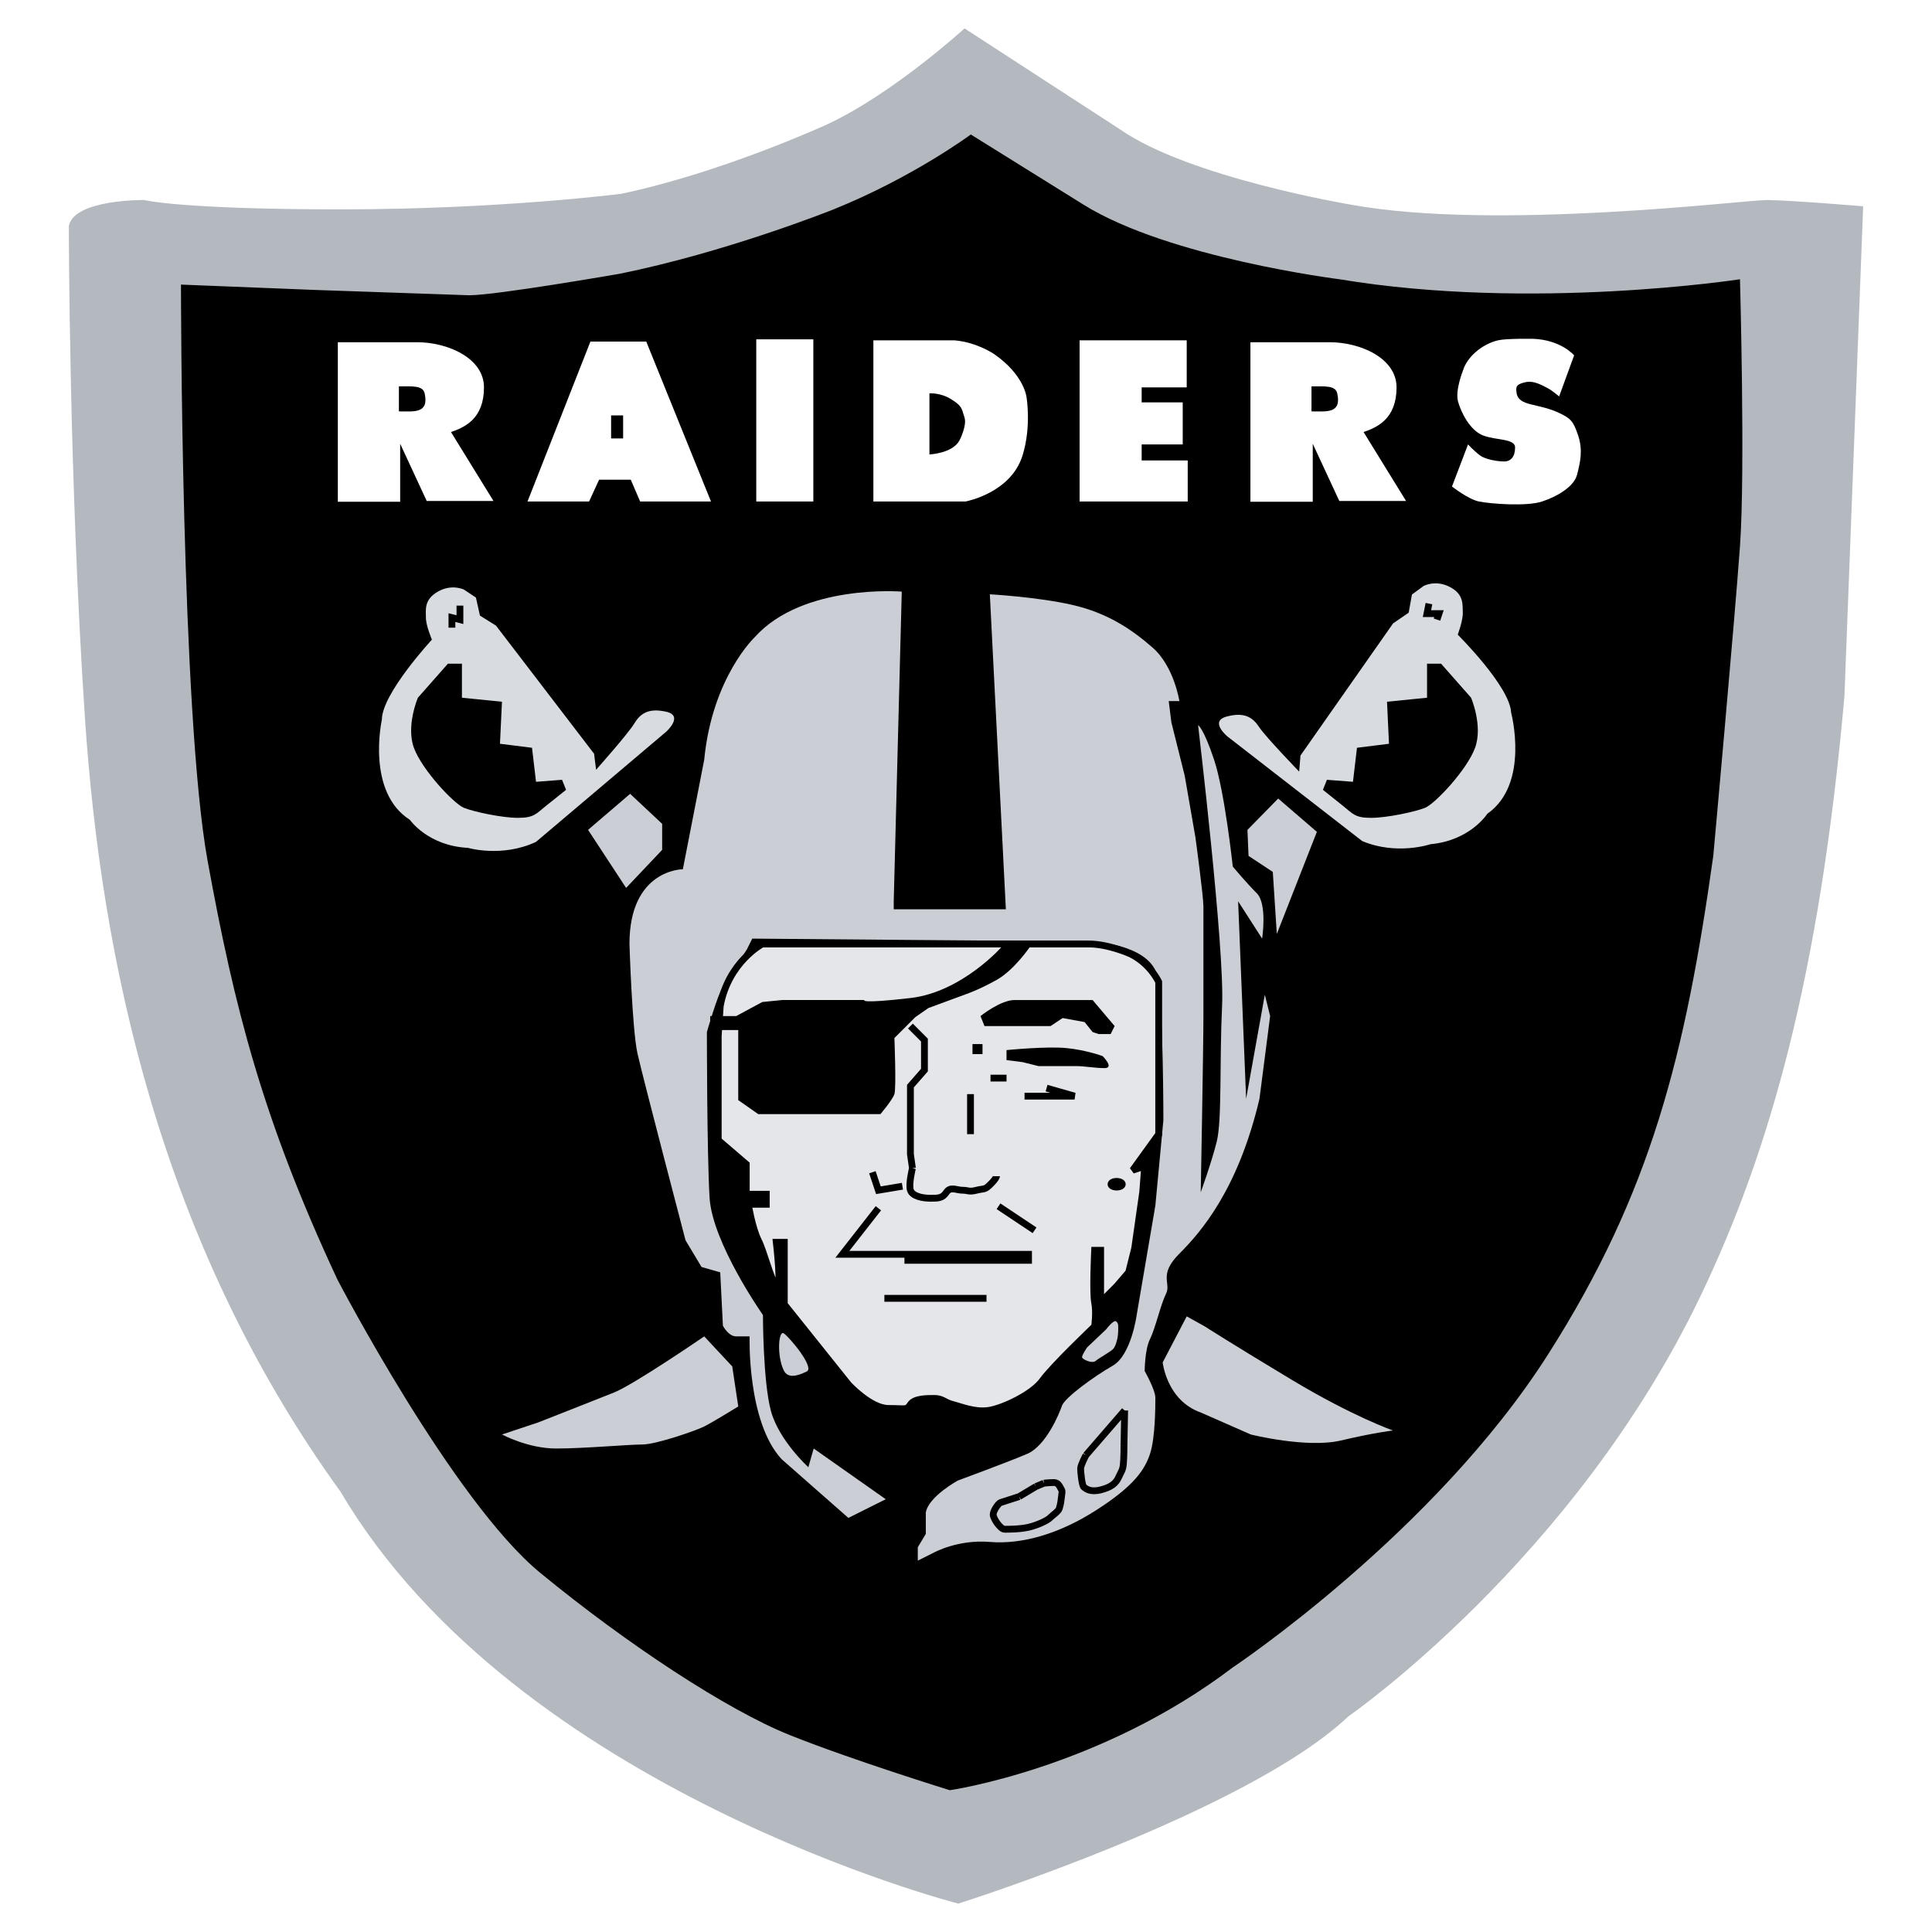 <?xml version="1.0" encoding="utf-8"?>
<!-- Generator: Adobe Illustrator 13.0.0, SVG Export Plug-In . SVG Version: 6.00 Build 14948)  -->
<!DOCTYPE svg PUBLIC "-//W3C//DTD SVG 1.0//EN" "http://www.w3.org/TR/2001/REC-SVG-20010904/DTD/svg10.dtd">
<svg version="1.0" id="Layer_1" xmlns="http://www.w3.org/2000/svg" xmlns:xlink="http://www.w3.org/1999/xlink" x="0px" y="0px"
	 width="192.756px" height="192.756px" viewBox="0 0 192.756 192.756" enable-background="new 0 0 192.756 192.756"
	 xml:space="preserve">
<g>
	<polygon fill-rule="evenodd" clip-rule="evenodd" fill="#FFFFFF" points="0,0 192.756,0 192.756,192.756 0,192.756 0,0 	"/>
	<path fill-rule="evenodd" clip-rule="evenodd" fill="#B4B9C0" d="M6.87,22.536c0,0,0,25.036,1.598,49.005
		c1.6,23.971,7.398,52.256,25.509,77.29c17.58,29.832,61.636,41.092,61.636,41.092s28.792-9.09,38.912-18.678
		c0,0,22.531-15.584,35.177-42.025c6.848-14.318,11.829-31.752,14.318-59.768l1.868-48.872c0,0-7.52-0.624-9.649-0.624
		c-2.131,0-27.143,3.113-41.524,0.45c0,0-15.98-2.665-22.905-7.458L96.234,2.834c0,0-7.159,6.537-13.724,9.58
		c0,0-10.397,4.788-20.518,6.918c0,0-12.036,1.556-28.016,1.556c-15.98,0-19.612-0.934-19.612-0.934S7.402,19.873,6.87,22.536
		L6.87,22.536z"/>
	<path fill-rule="evenodd" clip-rule="evenodd" d="M18.056,28.394c0,0-0.009,42.873,2.663,57.531
		c2.672,14.655,5.489,25.759,12.945,41.737c0,0,11.519,22.102,20.236,29.262c8.715,7.16,18.678,13.697,24.903,16.188
		s15.96,5.498,15.96,5.498s14.915-2.131,28.231-12.25c0,0,20.085-13.381,31.453-31.225c10.299-16.164,13.696-29.885,16.488-49.743
		c0,0,2.131-23.438,2.663-30.896c0.533-7.457,0-26.634,0-26.634s-20.774,3.196-39.95,0c0,0-17.045-2.13-25.569-7.457l-11.221-6.987
		c0,0-5.824,4.322-13.814,7.52c0,0-10.654,4.261-21.308,6.391c0,0-12.25,2.13-14.915,2.13l-15.447-0.533L18.056,28.394
		L18.056,28.394z"/>
	<polygon fill-rule="evenodd" clip-rule="evenodd" fill="#FFFFFF" points="64.477,34.08 58.906,34.08 52.63,50.034 58.773,50.034 
		59.771,47.86 62.932,47.86 63.867,50.034 70.935,50.034 64.477,34.08 	"/>
	<path fill-rule="evenodd" clip-rule="evenodd" fill="#FFFFFF" d="M44.995,43.105c1.39-0.476,3.291-1.339,3.291-4.456
		c0-2.946-3.667-4.505-6.665-4.505h-7.916V50.06h6.22v-5.787l2.65,5.712h6.661L44.995,43.105L44.995,43.105z M39.798,41.045v-2.497
		c1.379,0,2.395-0.098,2.57,0.699C42.818,41.293,41.293,41.045,39.798,41.045L39.798,41.045z"/>
	<path fill-rule="evenodd" clip-rule="evenodd" fill="#FFFFFF" d="M136.044,43.105c1.391-0.476,3.29-1.339,3.29-4.456
		c0-2.946-3.665-4.505-6.664-4.505h-7.916V50.06h6.219v-5.787l2.651,5.712h6.659L136.044,43.105L136.044,43.105z M130.848,41.045
		v-2.497c1.379,0,2.396-0.098,2.57,0.699C133.868,41.293,132.344,41.045,130.848,41.045L130.848,41.045z"/>
	<polygon fill-rule="evenodd" clip-rule="evenodd" points="62.169,43.743 62.169,41.445 60.971,41.445 60.971,43.743 62.169,43.743 
			"/>
	<polygon fill-rule="evenodd" clip-rule="evenodd" fill="#FFFFFF" points="81.146,50.034 81.146,33.855 75.452,33.855 
		75.452,50.034 81.146,50.034 	"/>
	<path fill-rule="evenodd" clip-rule="evenodd" fill="#FFFFFF" d="M87.138,33.954v16.081h9.189c0,0,4.522-0.821,5.693-4.595
		c0.899-2.895,0.399-5.791,0.399-5.791s-0.2-2.198-3.195-4.295c0,0-1.698-1.198-3.997-1.399H87.138L87.138,33.954z"/>
	<path fill-rule="evenodd" clip-rule="evenodd" d="M92.73,39.249v6.092c0,0,2.298-0.1,2.997-1.399c0,0,0.771-1.481,0.5-2.296
		c-0.299-0.899-0.201-1.1-1.299-1.798C93.83,39.148,92.73,39.249,92.73,39.249L92.73,39.249z"/>
	<polygon fill-rule="evenodd" clip-rule="evenodd" fill="#FFFFFF" points="107.712,33.954 107.712,50.034 118.499,50.034 
		118.499,45.939 113.904,45.939 113.904,44.341 118,44.341 118,40.146 113.904,40.146 113.904,38.649 118.399,38.649 
		118.399,33.954 107.712,33.954 	"/>
	<path fill-rule="evenodd" clip-rule="evenodd" fill="#FFFFFF" d="M157.051,35.453c0,0-1.299-1.548-4.095-1.649
		c0,0-2.646-0.049-3.495,0.149c-1.652,0.391-3.097,1.698-3.496,2.997c0,0-0.799,1.998-0.5,3.098c0.301,1.098,1.2,2.896,2.497,3.395
		c1.299,0.5,3.198,0.301,3.198,1.198c0,0.899-0.4,1.399-1.101,1.399c-0.698,0-1.884-0.215-2.396-0.6
		c-0.599-0.449-1.198-1.098-1.198-1.098l-1.599,4.195c0,0,1.62,1.282,2.696,1.498c1.25,0.25,4.796,0.5,6.293,0
		c1.568-0.522,3.195-1.498,3.496-2.696c0.3-1.198,0.599-2.397,0.1-3.896c-0.498-1.498-0.8-1.697-1.797-2.196
		c-1-0.5-2.098-0.7-2.896-0.899c-0.8-0.201-1.342-0.451-1.449-1.149c-0.1-0.649,0-0.848,0.8-1.049c0.679-0.169,1.247,0,2.347,0.6
		c0.393,0.213,1.099,0.799,1.099,0.799L157.051,35.453L157.051,35.453z"/>
	<path fill-rule="evenodd" clip-rule="evenodd" fill="#CBCED4" d="M89.168,89.919l0.801-30.894c0,0-9.855-0.801-14.65,4.527
		c0,0-4.261,3.995-5.06,12.251l-2.13,10.92c0,0-5.328,0-5.328,7.457c0,0,0.266,8.523,0.799,10.92
		c0.535,2.396,4.795,18.643,4.795,18.643l1.598,2.666l1.864,0.533l0.267,5.324c0,0,0.532,1.066,1.331,1.066c0.799,0,1.332,0,1.332,0
		s-0.267,8.523,3.197,12.252l6.658,5.857l3.729-1.863l-7.19-5.059l-0.532,1.863c0,0-2.93-2.664-3.729-5.592
		c-0.801-2.932-0.801-9.59-0.801-9.59s-5.06-7.191-5.326-11.719c-0.266-4.527-0.266-16.514-0.266-16.514s1.065-3.727,1.598-4.525
		c0.532-0.801,2.396-3.731,2.396-3.731l0.533-1.065c0,0,31.163,0.267,33.026,0.267c1.864,0,6.925,0.533,7.457,3.729
		c0.534,3.197,0.534,14.117,0.534,14.117l-0.801,8.521l-1.864,10.92c0,0-0.531,3.996-2.396,5.061
		c-1.864,1.064-4.793,3.197-5.06,3.996s-1.598,3.994-3.464,4.793c-1.863,0.799-6.924,2.664-6.924,2.664s-2.929,1.598-3.195,3.195
		v2.131l-0.799,1.332v1.332l1.598-0.799c0,0,2.396-1.332,5.591-1.066c3.196,0.268,6.926-0.799,10.654-3.197
		c3.729-2.396,4.794-3.994,5.326-5.592s0.532-4.793,0.532-5.592s-1.064-2.666-1.064-2.666s0-2.131,0.532-3.195
		s1.065-3.461,1.6-4.527c0.533-1.064-0.801-1.863,1.331-3.996c2.131-2.129,5.859-6.391,7.989-15.447l1.065-8.254l-0.532-2.131
		l-1.864,10.385l-0.799-19.708l2.396,3.728c0,0,0.532-3.461-0.532-4.526c-1.065-1.065-2.397-2.663-2.397-2.663
		s-0.798-7.458-1.863-10.654c-1.065-3.195-1.599-3.462-1.599-3.462s2.664,22.371,2.396,27.965c-0.266,5.592,0,11.453-0.532,13.584
		c-0.532,2.129-1.598,5.059-1.598,5.059s0.267-14.381,0.267-17.576c0-3.199,0-9.856,0-10.921c0-1.065-0.8-6.925-0.8-6.925
		l-1.064-6.125l-1.331-5.326l-0.267-2.132h1.064c0,0-0.532-3.462-2.664-5.326c-2.13-1.864-4.527-3.461-7.989-4.261
		c-3.462-0.799-8.258-1.065-8.258-1.065l1.599,31.428H89.168V89.919L89.168,89.919z"/>
	<path fill="none" stroke="#000000" stroke-width="0.68" stroke-miterlimit="2.613" d="M112.207,140.723l-3.862,4.461
		 M108.345,145.184c0,0-0.532,1-0.532,1.332c0,0.334,0.133,1.73,0.332,1.863c0.2,0.133,0.6,0.533,1.665,0.268
		c1.065-0.268,1.532-0.666,1.799-1.266c0.266-0.6,0.399-0.666,0.465-1.264c0.067-0.6,0.067-1.932,0.067-1.932 M112.141,144.186
		l0.066-3.463 M103.351,148.314l-1.665,0.998 M101.686,149.312c0,0-1.663,0.531-1.864,0.6c-0.199,0.066-0.731,0.799-0.731,1.197
		c0,0.4,0.731,1.465,1.131,1.465c0.4,0,1.532,0,2.396-0.197c0.867-0.201,1.866-0.666,2.133-0.936
		c0.266-0.266,0.864-0.664,0.932-0.932c0.066-0.266,0.134-0.4,0.199-0.998c0.067-0.6,0.134-0.732,0-0.932
		c-0.133-0.201-0.267-0.666-0.731-0.666c-0.467,0-1,0.066-1,0.066 M104.149,147.98l-0.799,0.334"/>
	
		<path fill-rule="evenodd" clip-rule="evenodd" fill="#E5E6E9" stroke="#000000" stroke-width="0.68" stroke-miterlimit="2.613" d="
		M71.658,103.369v10.387l2.796,2.398v2.996h1.998v0.998h-1.799c0,0,0.399,2.396,1,3.594c0.598,1.199,1.198,3.797,1.798,4.596
		c0.598,0.799,0-4.395,0-4.395h0.799v6.193l6.391,7.988c0,0,2.198,2.398,3.995,2.398c1.798,0,1.798,0.199,2.198-0.398
		c0.399-0.602,1.598-0.602,2.397-0.602c0.799,0,1,0.4,1.798,0.602c0.799,0.197,2.198,0.799,3.595,0.598
		c1.399-0.199,4.396-1.598,5.394-2.996c0.999-1.398,5.193-5.393,5.193-5.393s0.2-1.398,0-2.398c-0.199-0.998,0-5.193,0-5.193h0.6
		v5.193l1.598-1.598l1.198-1.396l0.601-2.398l0.799-5.594l0.199-2.598l-1.199,0.4l2.598-3.596V97.975c0,0-0.799-1.797-2.796-2.795
		c0,0-2.198-1-4.195-1h-32.56c0,0-3.396,1.799-4.195,6.191L71.658,103.369L71.658,103.369z"/>
	<path fill="none" stroke="#000000" stroke-width="0.68" stroke-miterlimit="2.613" d="M90.833,102.369l1.399,1.4v2.996
		l-1.399,1.598v6.791l0.201,1.398 M91.034,116.553c0,0-0.399,1.598-0.201,2.197c0.201,0.6,1.199,0.799,1.998,0.799
		s1.198,0,1.598-0.6s1-0.199,1.598-0.199c0.6,0,0.6,0.199,1.399,0s0.799,0,1.399-0.6c0.598-0.6,0.598-0.799,0.598-0.799
		 M96.827,109.162v3.994 M87.038,116.953l0.6,1.797l1.199-0.199l1.198-0.201 M99.622,120.348l3.596,2.398 M87.637,120.547
		l-3.595,4.596h18.575v0.6H90.235 M88.235,129.535h10.189 M98.824,107.564h1.598 M102.219,109.361h4.993l-2.796-0.799"/>
	<path fill-rule="evenodd" clip-rule="evenodd" d="M97.824,101.373c0,0,1.997-1.6,3.396-1.6c1.396,0,7.79,0,7.79,0l2.198,2.596
		l-0.399,0.799h-1.2l-0.599-0.199l-0.799-0.998l-2.197-0.4l-1.198,0.799h-6.593L97.824,101.373L97.824,101.373z"/>
	<polygon fill-rule="evenodd" clip-rule="evenodd" points="98.025,105.168 98.025,104.168 97.025,104.168 97.025,105.168 
		98.025,105.168 	"/>
	<path fill-rule="evenodd" clip-rule="evenodd" d="M100.422,104.768c0,0,3.994-0.4,5.991-0.199c1.997,0.199,3.598,0.799,3.598,0.799
		s1.198,1.197,0.198,1.197c-0.999,0-1.997-0.199-2.796-0.199s-3.796,0-3.796,0l-1.598-0.398l-1.598-0.201V104.768L100.422,104.768z"
		/>
	<path fill="none" stroke="#000000" stroke-width="0.68" stroke-miterlimit="2.613" d="M111.407,118.434
		c0.312,0,0.565-0.129,0.565-0.283c0-0.156-0.253-0.283-0.565-0.283c-0.312,0-0.564,0.127-0.564,0.283
		C110.843,118.305,111.096,118.434,111.407,118.434"/>
	<path fill-rule="evenodd" clip-rule="evenodd" d="M100.022,94.381c0,0-3.997,4.592-9.189,5.193c-5.192,0.6-4.595,0.199-4.595,0.199
		h-5.792h-2.397l-1.998,0.199l-2.597,1.4h-2.596v1.396h2.796v6.99l1.998,1.4h12.184c0,0,1.198-1.4,1.399-1.998
		c0.201-0.6,0-5.594,0-5.594l2.098-2.096l1.299-0.9l3.795-1.398c0,0,1.198-0.398,2.995-1.398c1.799-0.999,3.396-3.395,3.396-3.395
		H100.022L100.022,94.381z"/>
	<path fill-rule="evenodd" clip-rule="evenodd" fill="#D8DCE1" d="M46.288,58.824c0,0-1.199-0.6-2.596,0.201
		c-1.399,0.798-1.2,1.796-1.2,2.595s0.6,2.198,0.6,2.198s-4.994,5.394-4.994,7.991c0,0-1.598,7.19,2.796,9.986
		c0,0,1.799,2.597,5.793,2.796c0,0,3.396,1,6.792-0.598l12.983-10.986c0,0,1.798-1.599,0-1.999c-1.797-0.399-2.596,0.201-3.195,1.2
		c-0.6,0.998-3.796,4.592-3.796,4.592l-0.199-1.598l-9.788-12.784l-1.6-0.998l-0.4-1.798L46.288,58.824L46.288,58.824z"/>
	<path fill-rule="evenodd" clip-rule="evenodd" d="M44.69,66.214l-2.997,3.397c0,0-1.198,2.796-0.4,4.994
		c0.799,2.196,3.997,5.592,4.995,5.992c1,0.399,3.795,1,5.393,1c1.598,0,1.798-0.399,2.796-1.198c1-0.799,2-1.598,2-1.598l-0.401-1
		L53.479,78l-0.399-3.395l-3.198-0.399l0.201-4.195l-3.995-0.399v-3.397H44.69L44.69,66.214z"/>
	<polyline fill="none" stroke="#000000" stroke-width="0.68" stroke-miterlimit="2.613" points="45.888,60.421 45.888,61.821 
		45.089,61.62 45.089,62.62 	"/>
	<polygon fill-rule="evenodd" clip-rule="evenodd" fill="#CBCED4" points="66.063,84.792 66.063,82.195 62.868,79.2 58.672,82.795 
		62.468,88.588 66.063,84.792 	"/>
	<path fill-rule="evenodd" clip-rule="evenodd" fill="#D8DCE1" d="M142.034,58.464c0,0,1.171-0.649,2.604,0.091
		c1.43,0.739,1.272,1.746,1.306,2.544c0.034,0.797-0.506,2.22-0.506,2.22s5.217,5.179,5.326,7.774c0,0,1.898,7.118-2.374,10.096
		c0,0-1.687,2.67-5.67,3.037c0,0-3.351,1.142-6.811-0.312l-13.436-10.429c0,0-1.864-1.521-0.084-1.996
		c1.778-0.476,2.603,0.09,3.243,1.062c0.641,0.973,3.985,4.432,3.985,4.432l0.133-1.607l9.241-13.184l1.554-1.065l0.324-1.813
		L142.034,58.464L142.034,58.464z"/>
	<polygon fill-rule="evenodd" clip-rule="evenodd" fill="#CBCED4" points="126.988,86.99 124.567,85.392 124.458,82.798 
		127.526,79.67 131.384,82.994 127.388,93.182 126.988,86.99 	"/>
	<polyline fill="none" stroke="#000000" stroke-width="0.68" stroke-miterlimit="2.613" points="142.568,60.223 142.369,61.221 
		143.567,61.221 143.367,61.821 	"/>
	<path fill-rule="evenodd" clip-rule="evenodd" fill="#CBCED4" d="M80.497,136.828c-1.315,0.656-1.982,0.531-2.298-0.1
		c-0.698-1.4-0.549-4.047,0-3.695C78.748,133.383,81.296,136.428,80.497,136.828L80.497,136.828z"/>
	<path fill-rule="evenodd" clip-rule="evenodd" fill="#CBCED4" d="M110.358,132.633l-1.896,1.797c0,0-0.55,0.799-0.5,1
		s1,0.648,1.349,0.35c0.35-0.301,1.648-1,1.798-1.25s0.199-0.299,0.351-0.898c0.149-0.598,0.099-1.297,0.099-1.297
		s0.051-0.301-0.199-0.5C111.108,131.633,110.358,132.633,110.358,132.633L110.358,132.633z"/>
	<path fill-rule="evenodd" clip-rule="evenodd" fill="#CBCED4" d="M118.399,131.334l-2.397,4.596c0,0,0.399,3.795,3.796,4.994
		l4.994,2.195c0,0,5.592,1.4,8.988,0.6c3.396-0.799,5.193-0.998,5.193-0.998s-3.994-1.398-9.988-4.994
		c-5.992-3.596-8.788-5.393-8.788-5.393L118.399,131.334L118.399,131.334z"/>
	<path fill-rule="evenodd" clip-rule="evenodd" fill="#CBCED4" d="M73.055,136.328l-2.796-2.996c0,0-6.991,4.793-8.988,5.594
		c-1.997,0.799-7.591,2.996-7.591,2.996l-3.595,1.197c0,0,2.597,1.4,5.394,1.4s7.19-0.4,8.589-0.4c1.398,0,5.394-1.398,6.192-1.799
		c0.799-0.398,3.396-1.998,3.396-1.998L73.055,136.328L73.055,136.328z"/>
	<path fill-rule="evenodd" clip-rule="evenodd" d="M143.774,66.214l2.996,3.397c0,0,1.199,2.796,0.399,4.994
		c-0.799,2.196-3.994,5.592-4.994,5.992c-0.997,0.399-3.793,1-5.393,1c-1.599,0-1.797-0.399-2.796-1.198
		c-0.998-0.799-1.998-1.598-1.998-1.598l0.399-1L134.986,78l0.399-3.395l3.195-0.399l-0.198-4.195l3.994-0.399v-3.397H143.774
		L143.774,66.214z"/>
</g>
</svg>
